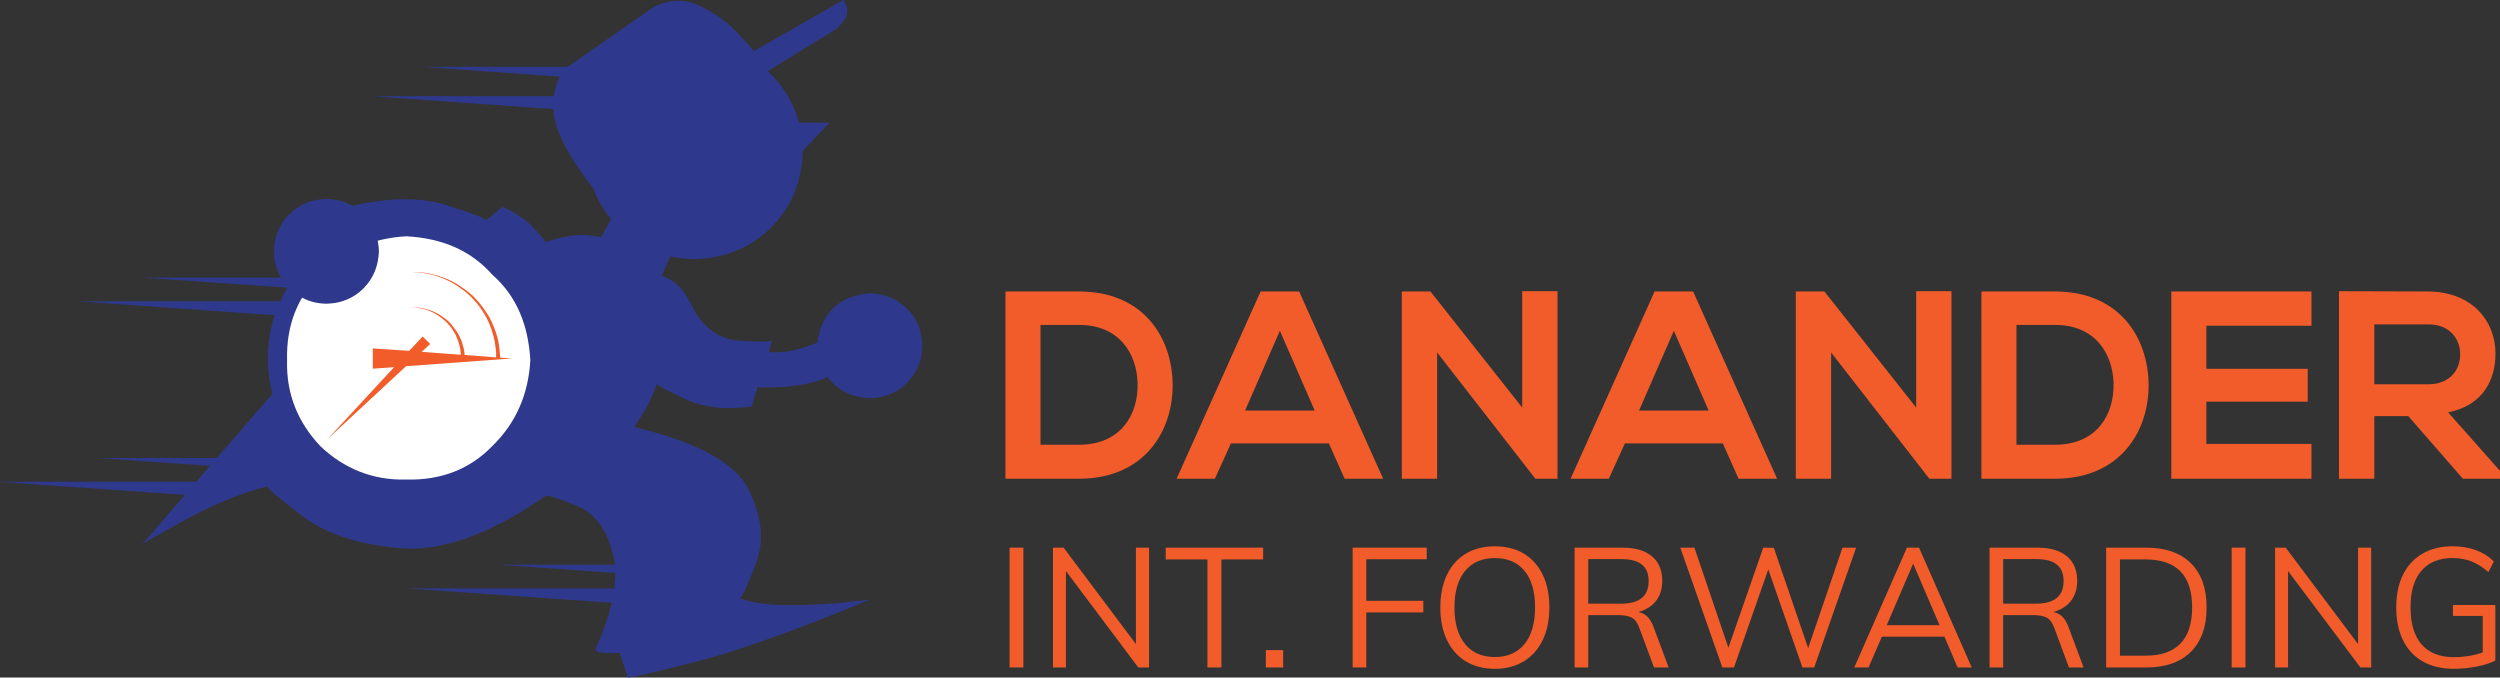 <?xml version="1.0" encoding="utf-8"?>
<!-- Generator: Adobe Illustrator 15.1.0, SVG Export Plug-In . SVG Version: 6.00 Build 0)  -->
<!DOCTYPE svg PUBLIC "-//W3C//DTD SVG 1.1//EN" "http://www.w3.org/Graphics/SVG/1.1/DTD/svg11.dtd">
<svg version="1.1" id="Livello_1" xmlns="http://www.w3.org/2000/svg" xmlns:xlink="http://www.w3.org/1999/xlink" x="0px" y="0px"
	 width="500px" height="135.51px" viewBox="0 0 500 135.51" enable-background="new 0 0 500 135.51" xml:space="preserve">
<rect x="0" y="0" width="500" height="135.51" fill="#333333" stroke="none"/>
<g>
	<g>
		<path fill-rule="evenodd" clip-rule="evenodd" fill="#2E398E" d="M173.98,58.644c-6.119,0.554-9.617,3.841-10.499,9.865
			c-3.578,1.53-6.835,2.164-9.765,1.905l0.682-2.297c-0.423,0.26-2.571,0.279-6.442,0.049c-3.906-0.259-6.966-2.327-9.183-6.202
			c-1.464-3.06-2.896-4.979-4.295-5.761c-1.366-0.813-2.098-1.156-2.197-1.026l1.808-3.907c1.561,0.359,3.19,0.538,4.883,0.538
			c6.119-0.164,11.212-2.277,15.282-6.348c4.036-4.07,6.138-9.163,6.298-15.282l5.371-5.664h-6.104
			c-1.172-4.071-3.27-7.504-6.298-10.304l13.671-8.35c0.229-0.065,0.782-0.683,1.66-1.854c0.882-1.206,0.816-2.541-0.194-4.006
			l-17.922,10.254c-0.064-0.228-1.087-1.4-3.075-3.514c-1.987-2.151-4.494-3.97-7.518-5.47c-3.06-1.53-6.203-1.48-9.427,0.145
			l-17.04,11.869c0,0-0.05,0.029-0.145,0.094H84.528l27.489,1.954c-0.618,0.946-1.042,2.247-1.27,3.906H74.418l36.329,2.592
			c0,3.775,2.655,9.082,7.961,15.918c0.842,2.243,2.019,4.28,3.513,6.104l-2.048,3.662c0-0.133-0.912-0.293-2.735-0.489
			c-1.824-0.228-4.589,0.226-8.301,1.366c-0.034-0.164-0.817-1.076-2.347-2.735c-1.495-1.659-3.597-3.09-6.298-4.294l-3.223,2.685
			c-0.225-0.394-2.895-1.4-8.007-3.029c-5.112-1.595-11.375-1.545-18.8,0.147c-1.559-0.91-3.287-1.368-5.176-1.368
			c-2.961,0.064-5.436,1.09-7.42,3.078c-1.987,1.953-3.013,4.426-3.077,7.42c0.033,1.923,0.506,3.663,1.419,5.228H28.42
			l29.008,2.001c-0.488,0.878-0.946,1.789-1.371,2.731H15.58l39.356,2.785c-0.881,2.735-1.335,5.615-1.369,8.644
			c0,2.473,0.308,4.834,0.931,7.08L43.363,91.604H19.586l22.411,1.563l-2.735,3.174H-0.484l37.499,2.636l-8.594,9.911
			c0.423-0.358,3.373-2.033,8.839-5.027c5.436-2.994,10.841-5.191,16.213-6.592c0.064,0.488,2.407,2.472,7.03,5.954
			c4.625,3.518,11.087,5.65,19.388,6.397c8.301,0.781,18.047-2.7,29.247-10.448c0.518-0.195,2.701,0.523,6.542,2.147
			c3.871,1.659,6.313,5.535,7.324,11.624H99.81l23.293,1.658c-0.034,0.942-0.114,1.969-0.244,3.075H81.354l40.966,2.881
			c-0.587,2.734-1.66,5.829-3.223,9.276c-0.1,0.064,0.079,0.229,0.538,0.489c0.488,0.294,1.917,0.377,4.295,0.244l1.659,4.932
			c0.165,0.13,4.529-0.877,13.089-3.024c8.53-2.151,20.295-6.332,35.302-12.55c-0.194,0.034-1.919,0.229-5.176,0.587
			c-3.254,0.324-6.917,0.504-10.987,0.534c-4.036,0-7.305-0.454-9.811-1.366c0.454-0.26,1.53-2.62,3.219-7.081
			c1.664-4.428,1.156-9.326-1.51-14.697c-2.67-5.336-10.304-9.507-22.904-12.502c0.134-0.095,0.732-1.022,1.808-2.779
			c1.107-1.726,2.018-3.679,2.735-5.86c0.16,0.325,2.083,1.35,5.76,3.075c3.678,1.693,8.072,2.182,13.184,1.464l1.221-3.855
			c5.829,0.194,10.498-0.475,14.015-2.003c2.049,2.669,4.868,4.07,8.446,4.2c2.964-0.065,5.436-1.091,7.423-3.076
			c1.954-1.952,2.979-4.429,3.075-7.423c-0.064-2.963-1.091-5.437-3.075-7.423C179.416,59.766,176.944,58.743,173.98,58.644"/>
		<path fill-rule="evenodd" clip-rule="evenodd" fill="#FFFFFF" d="M81.354,46.781c-2.087,0-4.071,0.243-5.959,0.732
			c0.229,0.877,0.358,1.789,0.389,2.731c-0.096,2.964-1.122,5.437-3.074,7.424c-1.988,1.987-4.46,3.009-7.424,3.074
			c-2.049-0.03-3.872-0.553-5.466-1.56c-2.182,3.743-3.304,7.908-3.367,12.5c0.193,7.031,2.619,12.891,7.273,17.577
			c4.688,4.686,10.562,7.111,17.628,7.275c7.03-0.164,12.889-2.59,17.579-7.275c4.684-4.687,7.11-10.546,7.274-17.577
			c-0.164-7.065-2.59-12.94-7.274-17.627C94.244,49.367,88.385,46.94,81.354,46.781"/>
		
			<path fill="none" stroke="#2E388D" stroke-width="1.15" stroke-linecap="round" stroke-linejoin="round" stroke-miterlimit="10" d="
			M56.84,72.072c-0.194-7.259,2.248-13.148,6.836-17.578c4.784-4.982,10.677-7.424,17.579-7.813
			c7.26,0.389,13.149,2.831,17.578,7.813c4.982,4.394,7.405,10.288,7.813,17.578c-0.408,6.87-2.85,12.761-7.813,17.579
			c-4.444,4.589-10.318,7.016-17.578,6.835c-6.87,0.181-12.761-2.262-17.579-6.835C59.088,84.817,56.646,78.942,56.84,72.072"/>
		<path fill-rule="evenodd" clip-rule="evenodd" fill="#F15C2A" d="M81.205,73.243l21.24-1.56l-2.391-0.148
			c-0.034-0.194-0.064-0.538-0.1-1.026c0-0.194-0.015-0.405-0.045-0.634c-0.034-0.229-0.066-0.473-0.1-0.732
			c-0.064-0.521-0.179-1.09-0.343-1.709c-0.096-0.324-0.196-0.652-0.29-0.976c-0.134-0.325-0.264-0.668-0.394-1.027
			c-0.259-0.683-0.583-1.381-0.977-2.098c-0.423-0.717-0.893-1.417-1.414-2.103c-0.489-0.648-1.042-1.285-1.66-1.903
			c-0.618-0.584-1.285-1.121-2.003-1.609c-0.683-0.524-1.365-0.962-2.052-1.32c-0.748-0.389-1.465-0.699-2.148-0.927
			c-0.325-0.129-0.649-0.244-0.977-0.343c-0.359-0.095-0.683-0.179-0.977-0.244c-0.617-0.161-1.186-0.275-1.709-0.339
			c-0.259-0.035-0.502-0.065-0.732-0.1c-0.229,0-0.438,0-0.632,0c-0.749-0.031-1.141-0.049-1.171-0.049
			c0.03,0,0.422,0.034,1.171,0.099c0.195,0,0.404,0,0.632,0c0.23,0.064,0.458,0.114,0.684,0.145
			c0.522,0.064,1.091,0.178,1.709,0.343c0.328,0.098,0.652,0.194,0.977,0.294c0.293,0.095,0.621,0.209,0.977,0.339
			c0.686,0.294,1.369,0.622,2.052,0.977c0.682,0.393,1.351,0.846,2.002,1.37c0.683,0.488,1.318,1.041,1.904,1.658
			c0.588,0.587,1.122,1.22,1.611,1.904c0.457,0.683,0.88,1.369,1.269,2.053c0.36,0.716,0.652,1.399,0.883,2.048
			c0.129,0.358,0.245,0.702,0.338,1.026c0.1,0.329,0.18,0.637,0.244,0.927c0.164,0.622,0.26,1.175,0.294,1.662
			c0.033,0.261,0.064,0.504,0.1,0.732c0.029,0.195,0.045,0.391,0.045,0.585c0,0.423,0,0.732,0,0.927l-6.299-0.488
			c0-0.226-0.029-0.503-0.095-0.828c-0.033-0.327-0.114-0.667-0.244-1.026c-0.034-0.194-0.084-0.389-0.15-0.587
			c-0.063-0.195-0.144-0.404-0.244-0.633c-0.159-0.389-0.357-0.797-0.583-1.221c-0.264-0.423-0.554-0.832-0.882-1.22
			c-0.293-0.423-0.618-0.813-0.977-1.171c-0.388-0.359-0.796-0.668-1.22-0.928c-0.389-0.328-0.796-0.587-1.221-0.781
			c-0.454-0.229-0.877-0.408-1.27-0.538c-0.225-0.066-0.439-0.13-0.633-0.195c-0.194-0.064-0.375-0.115-0.539-0.148
			c-0.389-0.095-0.732-0.16-1.025-0.195c-0.324-0.03-0.583-0.05-0.777-0.05c-0.459,0-0.703,0-0.733,0c0.03,0,0.273,0.02,0.733,0.05
			c0.194,0,0.454,0.035,0.777,0.1c0.293,0.03,0.622,0.095,0.977,0.194c0.198,0.065,0.393,0.131,0.587,0.195
			c0.164,0.064,0.344,0.129,0.538,0.194c0.424,0.164,0.829,0.359,1.221,0.588c0.424,0.259,0.813,0.538,1.171,0.831
			c0.39,0.29,0.767,0.618,1.122,0.977c0.329,0.355,0.636,0.732,0.931,1.122c0.258,0.423,0.502,0.831,0.733,1.22
			c0.194,0.423,0.354,0.831,0.488,1.221c0.064,0.195,0.13,0.39,0.194,0.588c0.065,0.194,0.115,0.373,0.145,0.534
			c0.1,0.357,0.149,0.686,0.149,0.978c0.065,0.263,0.08,0.487,0.046,0.685l-7.812-0.586l1.708-1.564l-1.51-1.511l-2.686,2.88
			l-7.279-0.488v4.051l4.25-0.293L65.58,87.748L81.205,73.243"/>
	</g>
	<g>
		<path fill="#F15C2A" d="M234.528,76.698c0.161,9.469-5.617,19.045-18.725,19.045c-4.601,0-10.11,0-14.711,0V58.293
			c4.601,0,10.11,0,14.711,0C228.642,58.293,234.368,67.442,234.528,76.698z M208.1,88.949h7.703
			c8.508,0,11.877-6.206,11.716-12.305c-0.159-5.832-3.583-11.662-11.716-11.662H208.1V88.949z"/>
		<path fill="#F15C2A" d="M265.767,88.681h-19.581l-3.209,7.062h-7.651l16.799-37.449h7.704l16.798,37.449h-7.702L265.767,88.681z
			 M255.977,66.158l-6.955,15.943h13.909L255.977,66.158z"/>
		<path fill="#F15C2A" d="M304.441,58.241h7.061v37.502h-4.387v0.055l-19.688-25.306v25.251h-7.061V58.293h5.723l18.352,23.219
			V58.241z"/>
		<path fill="#F15C2A" d="M344.56,88.681h-19.58l-3.211,7.062h-7.65l16.799-37.449h7.703l16.801,37.449h-7.707L344.56,88.681z
			 M334.77,66.158l-6.955,15.943h13.91L334.77,66.158z"/>
		<path fill="#F15C2A" d="M383.233,58.241h7.063v37.502h-4.389v0.055l-19.686-25.306v25.251h-7.063V58.293h5.725l18.351,23.219
			V58.241z"/>
		<path fill="#F15C2A" d="M429.719,76.698c0.161,9.469-5.619,19.045-18.725,19.045c-4.602,0-10.112,0-14.713,0V58.293
			c4.601,0,10.111,0,14.713,0C423.835,58.293,429.559,67.442,429.719,76.698z M403.29,88.949h7.704
			c8.505,0,11.877-6.206,11.717-12.305c-0.163-5.832-3.586-11.662-11.717-11.662h-7.704V88.949z"/>
		<path fill="#F15C2A" d="M462.296,95.743h-28.035c0-12.466,0-24.984,0-37.449h28.035v6.849h-21.025v8.613h20.275v6.579h-20.275
			v8.454h21.025V95.743z"/>
		<path fill="#F15C2A" d="M500.969,95.743h-8.399l-10.912-12.52h-6.795v12.52H467.8V58.241c5.939,0,11.877,0.053,17.815,0.053
			c8.827,0.054,13.482,5.939,13.482,12.412c0,5.136-2.355,10.325-9.469,11.77l11.34,12.786V95.743z M474.862,64.874v11.984h10.753
			c4.494,0,6.42-2.996,6.42-5.992c0-2.996-1.979-5.992-6.42-5.992H474.862z"/>
	</g>
	<g>
		<path fill="#F15C2A" d="M201.914,133.491v-23.962h2.76v23.962H201.914z"/>
		<path fill="#F15C2A" d="M227.187,109.529h2.625v23.962h-2.153l-14.471-19.283v19.283h-2.592v-23.962h2.12l14.471,19.284V109.529z"
			/>
		<path fill="#F15C2A" d="M241.49,133.491v-21.605h-8.345v-2.356h19.484v2.356h-8.346v21.605H241.49z"/>
		<path fill="#F15C2A" d="M253.168,130.024h3.466v3.467h-3.466V130.024z"/>
		<path fill="#F15C2A" d="M270.531,133.491v-23.962h14.81v2.322h-12.084v8.313h11.41v2.321h-11.41v11.005H270.531z"/>
		<path fill="#F15C2A" d="M293.181,132.279c-1.638-0.986-2.9-2.406-3.785-4.257c-0.887-1.852-1.33-4.021-1.33-6.512
			c0-2.513,0.437-4.689,1.313-6.529c0.875-1.839,2.132-3.252,3.769-4.239c1.639-0.987,3.577-1.481,5.822-1.481
			c2.243,0,4.184,0.494,5.822,1.481c1.638,0.987,2.895,2.4,3.771,4.239c0.875,1.84,1.311,4.006,1.311,6.495
			c0,2.514-0.442,4.69-1.329,6.529s-2.147,3.259-3.786,4.257c-1.637,0.999-3.567,1.498-5.788,1.498
			C296.749,133.76,294.818,133.267,293.181,132.279z M304.894,128.813c1.411-1.728,2.117-4.173,2.117-7.337
			c0-3.163-0.7-5.597-2.103-7.303c-1.402-1.704-3.382-2.558-5.939-2.558c-2.557,0-4.543,0.858-5.957,2.575
			c-1.413,1.717-2.121,4.145-2.121,7.285c0,3.164,0.708,5.609,2.121,7.337c1.414,1.728,3.4,2.592,5.957,2.592
			C301.505,131.405,303.479,130.541,304.894,128.813z"/>
		<path fill="#F15C2A" d="M333.731,133.491h-2.928l-2.961-7.977c-0.359-0.986-0.857-1.647-1.498-1.985
			c-0.638-0.336-1.542-0.504-2.707-0.504h-5.991v10.466h-2.726v-23.962h9.521c2.581,0,4.562,0.573,5.939,1.717
			c1.382,1.144,2.07,2.794,2.07,4.947c0,1.571-0.41,2.89-1.228,3.954c-0.819,1.066-2.001,1.823-3.55,2.272
			c0.695,0.111,1.289,0.409,1.783,0.891c0.493,0.483,0.908,1.173,1.247,2.07L333.731,133.491z M324.208,120.735
			c3.68,0,5.519-1.502,5.519-4.508c0-1.482-0.447-2.587-1.346-3.315c-0.897-0.729-2.288-1.093-4.173-1.093h-6.562v8.916H324.208z"/>
		<path fill="#F15C2A" d="M368.495,109.529h2.727l-8.38,23.962h-2.355l-6.832-19.619l-6.863,19.619h-2.323l-8.414-23.962h2.828
			l6.796,20.024l6.968-20.024l2.12,0.034l6.866,20.058L368.495,109.529z"/>
		<path fill="#F15C2A" d="M391.517,133.491l-2.627-6.158h-12.518l-2.66,6.158h-2.858l10.534-23.962h2.421l10.534,23.962H391.517z
			 M377.347,125.044h10.568l-5.283-12.317L377.347,125.044z"/>
		<path fill="#F15C2A" d="M416.721,133.491h-2.928l-2.961-7.977c-0.359-0.986-0.857-1.647-1.498-1.985
			c-0.638-0.336-1.543-0.504-2.708-0.504h-5.989v10.466h-2.727v-23.962h9.523c2.578,0,4.561,0.573,5.938,1.717
			c1.381,1.144,2.069,2.794,2.069,4.947c0,1.571-0.409,2.89-1.228,3.954c-0.82,1.066-2.001,1.823-3.55,2.272
			c0.695,0.111,1.289,0.409,1.783,0.891c0.492,0.483,0.909,1.173,1.246,2.07L416.721,133.491z M407.198,120.735
			c3.678,0,5.519-1.502,5.519-4.508c0-1.482-0.449-2.587-1.347-3.315s-2.289-1.093-4.172-1.093h-6.562v8.916H407.198z"/>
		<path fill="#F15C2A" d="M421.23,109.529h8.042c3.838,0,6.804,1.039,8.902,3.113c2.099,2.075,3.147,5.021,3.147,8.834
			c0,3.837-1.049,6.799-3.147,8.885c-2.099,2.087-5.064,3.13-8.902,3.13h-8.042V109.529z M429.106,131.135
			c3.096,0,5.423-0.808,6.983-2.423c1.558-1.615,2.338-4.028,2.338-7.236c0-6.394-3.107-9.591-9.321-9.591h-5.117v19.25H429.106z"/>
		<path fill="#F15C2A" d="M446.336,133.491v-23.962h2.76v23.962H446.336z"/>
		<path fill="#F15C2A" d="M471.609,109.529h2.627v23.962h-2.155l-14.472-19.283v19.283h-2.59v-23.962h2.119l14.471,19.284V109.529z"
			/>
		<path fill="#F15C2A" d="M499.069,121.005v11.106c-0.942,0.493-2.177,0.891-3.701,1.194c-1.527,0.303-3.074,0.454-4.645,0.454
			c-2.377,0-4.431-0.488-6.158-1.464c-1.729-0.977-3.045-2.384-3.953-4.224c-0.91-1.84-1.364-4.038-1.364-6.597
			c0-2.534,0.454-4.716,1.364-6.545c0.908-1.829,2.208-3.231,3.902-4.206c1.694-0.977,3.695-1.465,6.007-1.465
			c1.683,0,3.225,0.252,4.628,0.758c1.402,0.504,2.607,1.262,3.616,2.271l-1.074,2.121c-1.168-0.988-2.307-1.7-3.418-2.138
			c-1.11-0.437-2.359-0.656-3.752-0.656c-2.714,0-4.796,0.847-6.242,2.541c-1.448,1.694-2.17,4.134-2.17,7.319
			c0,3.253,0.74,5.728,2.222,7.421c1.479,1.694,3.633,2.541,6.459,2.541c1.997,0,3.916-0.313,5.755-0.942v-7.303h-5.956v-2.188
			H499.069z"/>
	</g>
</g>
</svg>
